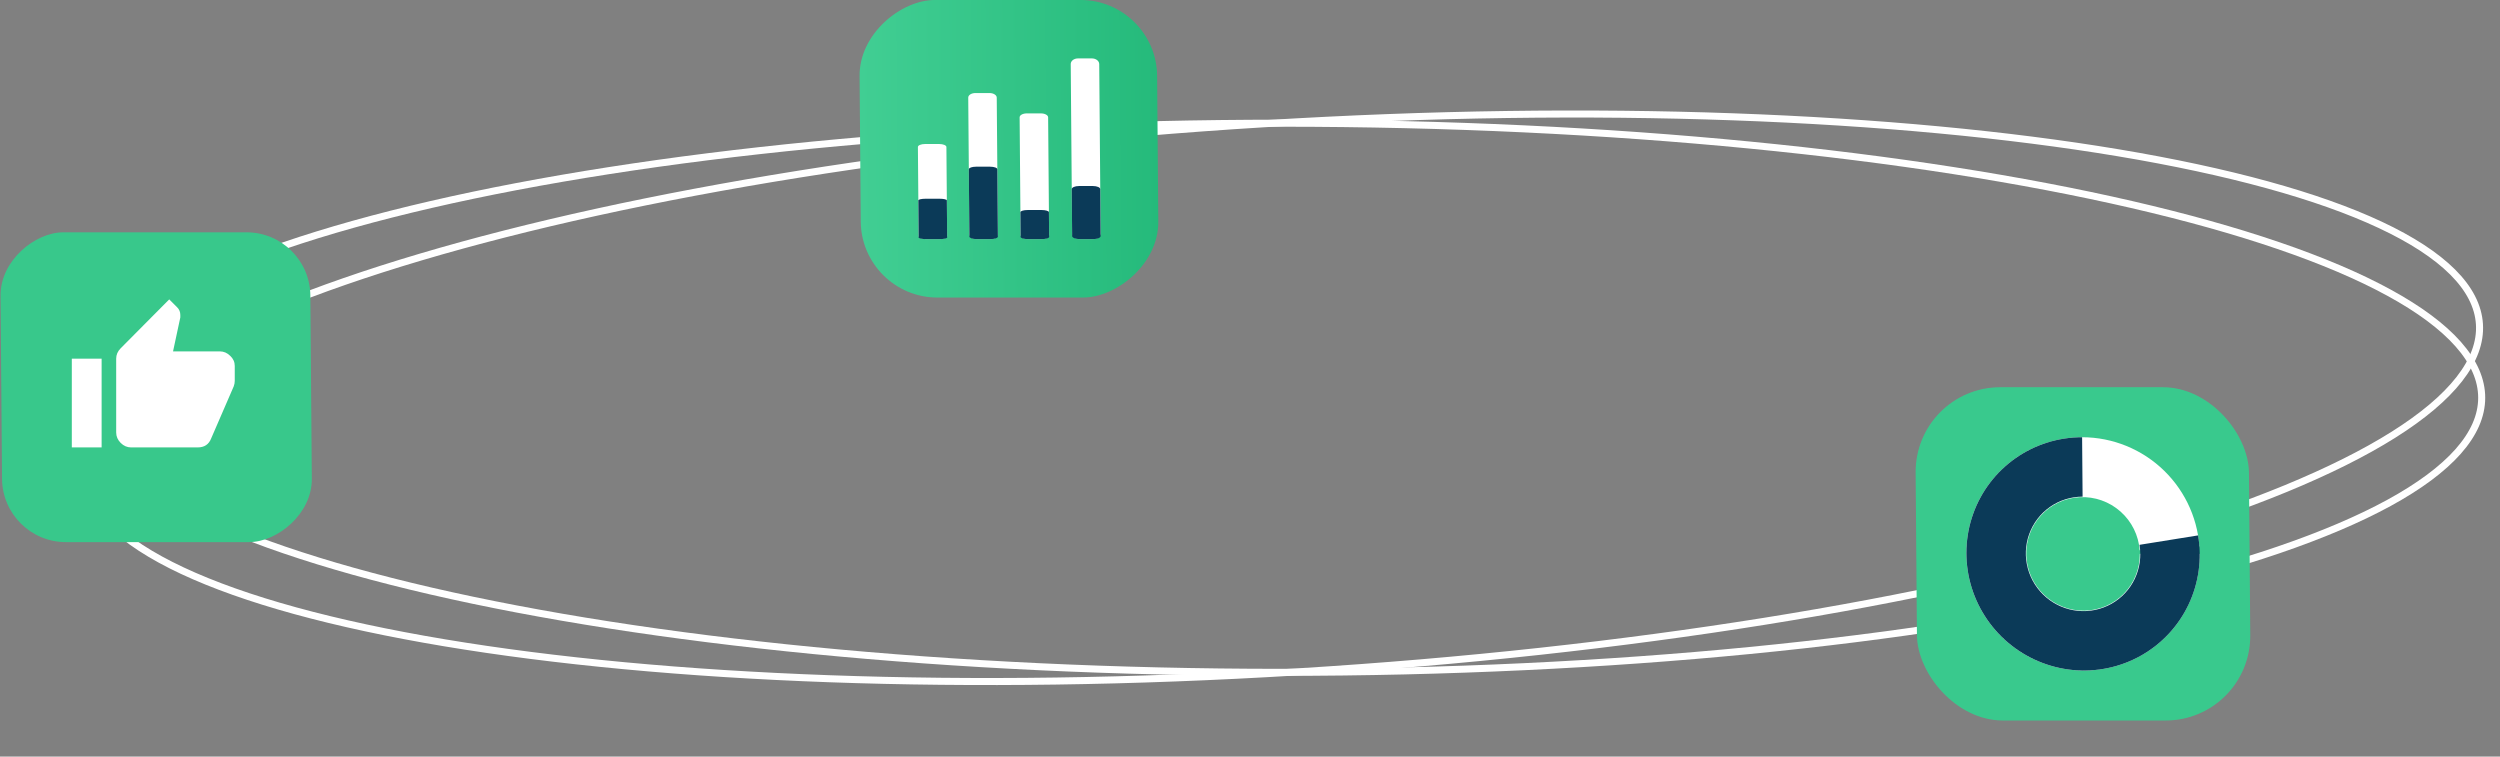 <?xml version="1.0" encoding="UTF-8"?> <svg xmlns="http://www.w3.org/2000/svg" width="304" height="92" viewBox="0 0 304 92" fill="none"><rect x="0" y="0" width="304" height="92" fill="#808080" stroke="none"/> <path d="M301.774 48.37C301.774 50.57 300.811 52.752 298.908 54.901C297.002 57.052 294.173 59.147 290.493 61.157C283.134 65.175 272.458 68.808 259.229 71.864C232.777 77.974 196.213 81.757 155.81 81.757C115.407 81.757 78.843 77.974 52.391 71.864C39.161 68.808 28.485 65.175 21.127 61.157C17.447 59.147 14.617 57.052 12.712 54.901C10.809 52.752 9.845 50.57 9.845 48.37C9.845 46.169 10.809 43.987 12.712 41.838C14.617 39.687 17.447 37.592 21.127 35.583C28.485 31.564 39.161 27.931 52.391 24.875C78.843 18.765 115.407 14.982 155.81 14.982C196.213 14.982 232.777 18.765 259.229 24.875C272.458 27.931 283.134 31.564 290.493 35.583C294.173 37.592 297.002 39.687 298.908 41.838C300.811 43.987 301.774 46.169 301.774 48.37Z" stroke="white" stroke-width="0.856"></path> <path d="M301.5 39.423C301.635 41.619 300.807 43.856 299.039 46.117C297.269 48.381 294.573 50.646 291.024 52.877C283.925 57.339 273.492 61.62 260.474 65.481C234.447 73.201 198.183 79.218 157.856 81.695C117.53 84.171 80.802 82.636 54.025 78.159C40.634 75.92 29.755 72.948 22.163 69.388C18.368 67.608 15.415 65.69 13.381 63.66C11.35 61.632 10.255 59.513 10.12 57.317C9.985 55.12 10.813 52.883 12.58 50.622C14.35 48.358 17.047 46.093 20.596 43.862C27.694 39.4 38.128 35.12 51.145 31.259C77.173 23.538 113.437 17.521 153.763 15.045C194.09 12.568 230.817 14.103 257.594 18.58C270.986 20.82 281.865 23.791 289.456 27.351C293.252 29.131 296.205 31.049 298.239 33.079C300.27 35.107 301.365 37.226 301.5 39.423Z" stroke="white" stroke-width="0.856"></path> <rect width="36.182" height="36.182" rx="9.232" transform="matrix(-0.008 -1 1 -2.91748e-08 104.741 36.18)" fill="url(#paint0_linear_21_633)"></rect> <path d="M117.738 11.869L117.874 28.52C117.877 28.827 118.273 29.076 118.759 29.076L120.466 29.076C120.952 29.076 121.344 28.827 121.341 28.52L121.204 11.869C121.202 11.562 120.806 11.313 120.32 11.313L118.613 11.313C118.127 11.313 117.735 11.562 117.738 11.869Z" fill="white"></path> <path d="M123.987 14.266L124.104 28.598C124.106 28.862 124.502 29.076 124.988 29.076L126.695 29.076C127.181 29.076 127.573 28.862 127.571 28.598L127.453 14.266C127.451 14.002 127.055 13.788 126.569 13.788L124.863 13.788C124.377 13.788 123.984 14.002 123.987 14.266Z" fill="white"></path> <path d="M130.2 7.79L130.369 28.389C130.372 28.768 130.769 29.076 131.255 29.076L132.962 29.076C133.448 29.076 133.839 28.768 133.836 28.389L133.667 7.79C133.664 7.411 133.267 7.103 132.781 7.103L131.075 7.103C130.589 7.103 130.197 7.411 130.2 7.79Z" fill="white"></path> <path d="M111.617 17.872L111.706 28.714C111.707 28.913 112.103 29.075 112.589 29.075L114.295 29.075C114.781 29.075 115.174 28.913 115.172 28.714L115.083 17.872C115.082 17.673 114.686 17.511 114.2 17.511L112.494 17.511C112.008 17.511 111.615 17.673 111.617 17.872Z" fill="white"></path> <path d="M117.809 20.58L117.876 28.766C117.878 28.937 118.273 29.076 118.759 29.076L120.466 29.076C120.952 29.076 121.345 28.937 121.343 28.766L121.276 20.58C121.275 20.408 120.879 20.27 120.393 20.27L118.687 20.27C118.201 20.27 117.808 20.408 117.809 20.58Z" fill="#0B3A58"></path> <path d="M124.081 25.806L124.106 28.809C124.107 28.956 124.502 29.076 124.988 29.076L126.695 29.076C127.181 29.076 127.574 28.956 127.573 28.809L127.548 25.806C127.547 25.659 127.152 25.539 126.666 25.539L124.959 25.539C124.473 25.539 124.08 25.659 124.081 25.806Z" fill="#0B3A58"></path> <path d="M130.325 23.004L130.372 28.692C130.373 28.904 130.769 29.076 131.255 29.076L132.962 29.076C133.448 29.076 133.84 28.904 133.838 28.692L133.792 23.004C133.79 22.792 133.395 22.621 132.909 22.621L131.202 22.621C130.716 22.621 130.323 22.792 130.325 23.004Z" fill="#0B3A58"></path> <path d="M111.67 24.368L111.707 28.874C111.708 28.985 112.103 29.075 112.589 29.075L114.295 29.075C114.781 29.075 115.175 28.985 115.174 28.874L115.137 24.368C115.136 24.256 114.741 24.166 114.255 24.166L112.548 24.166C112.062 24.166 111.669 24.256 111.67 24.368Z" fill="#0B3A58"></path> <rect width="37.67" height="37.67" rx="7.691" transform="matrix(-0.008 -1 1 -2.91748e-08 0.309 65.92)" fill="#38C88B"></rect> <path d="M28.546 44.499L28.546 46.312C28.546 46.537 28.503 46.761 28.419 46.986L25.679 53.31C25.398 54.041 24.85 54.406 24.035 54.406L15.941 54.406C15.463 54.406 15.041 54.223 14.676 53.858C14.311 53.493 14.128 53.071 14.128 52.593L14.128 43.614C14.128 43.136 14.311 42.715 14.676 42.349L20.578 36.405L21.548 37.375C21.801 37.627 21.927 37.937 21.927 38.302L21.927 38.597L21.042 42.728L26.733 42.728C27.211 42.728 27.632 42.911 27.998 43.277C28.363 43.614 28.546 44.021 28.546 44.499ZM8.732 54.406L8.732 43.614L12.357 43.614L12.357 54.406L8.732 54.406Z" fill="white"></path> <rect width="40.531" height="40.531" rx="10.388" transform="matrix(1 0 0.008 1 232.859 47.085)" fill="#39C98D"></rect> <path d="M267.483 67.353C267.514 71.076 266.079 74.649 263.49 77.303C260.9 79.956 257.362 81.477 253.64 81.536C249.918 81.595 246.31 80.189 243.594 77.62C240.878 75.052 239.272 71.527 239.123 67.806C238.974 64.085 240.293 60.466 242.796 57.731C245.299 54.995 248.785 53.362 252.502 53.184C256.22 53.006 259.87 54.297 262.666 56.778C265.462 59.26 267.179 62.733 267.447 66.448L260.183 66.912C260.053 65.104 259.217 63.414 257.857 62.207C256.496 60.999 254.72 60.371 252.911 60.458C251.102 60.544 249.405 61.339 248.187 62.67C246.969 64.001 246.327 65.762 246.399 67.573C246.472 69.384 247.254 71.1 248.575 72.35C249.897 73.6 251.653 74.284 253.464 74.255C255.276 74.226 256.997 73.486 258.258 72.195C259.518 70.904 260.216 69.165 260.201 67.353H267.483Z" fill="white"></path> <path d="M253.184 53.167C250.282 53.167 247.457 54.057 245.091 55.717C242.724 57.377 240.929 59.727 239.949 62.45C238.968 65.172 238.849 68.137 239.606 70.944C240.364 73.751 241.963 76.266 244.187 78.148C246.411 80.03 249.153 81.19 252.043 81.471C254.934 81.752 257.834 81.14 260.352 79.718C262.869 78.297 264.885 76.133 266.125 73.52C267.365 70.907 267.771 67.97 267.288 65.105L260.163 66.25C260.4 67.656 260.201 69.097 259.592 70.379C258.984 71.661 257.995 72.722 256.76 73.419C255.524 74.117 254.102 74.417 252.683 74.279C251.265 74.142 249.92 73.573 248.829 72.649C247.738 71.726 246.953 70.492 246.582 69.115C246.21 67.737 246.268 66.283 246.749 64.947C247.231 63.611 248.111 62.458 249.272 61.644C250.433 60.83 251.819 60.393 253.243 60.393L253.184 53.167Z" fill="#0B3A58"></path> <defs> <linearGradient id="paint0_linear_21_633" x1="18.091" y1="0" x2="18.091" y2="36.182" gradientUnits="userSpaceOnUse"> <stop stop-color="#41CE93"></stop> <stop offset="1" stop-color="#25BA7B"></stop> </linearGradient> </defs> </svg> 